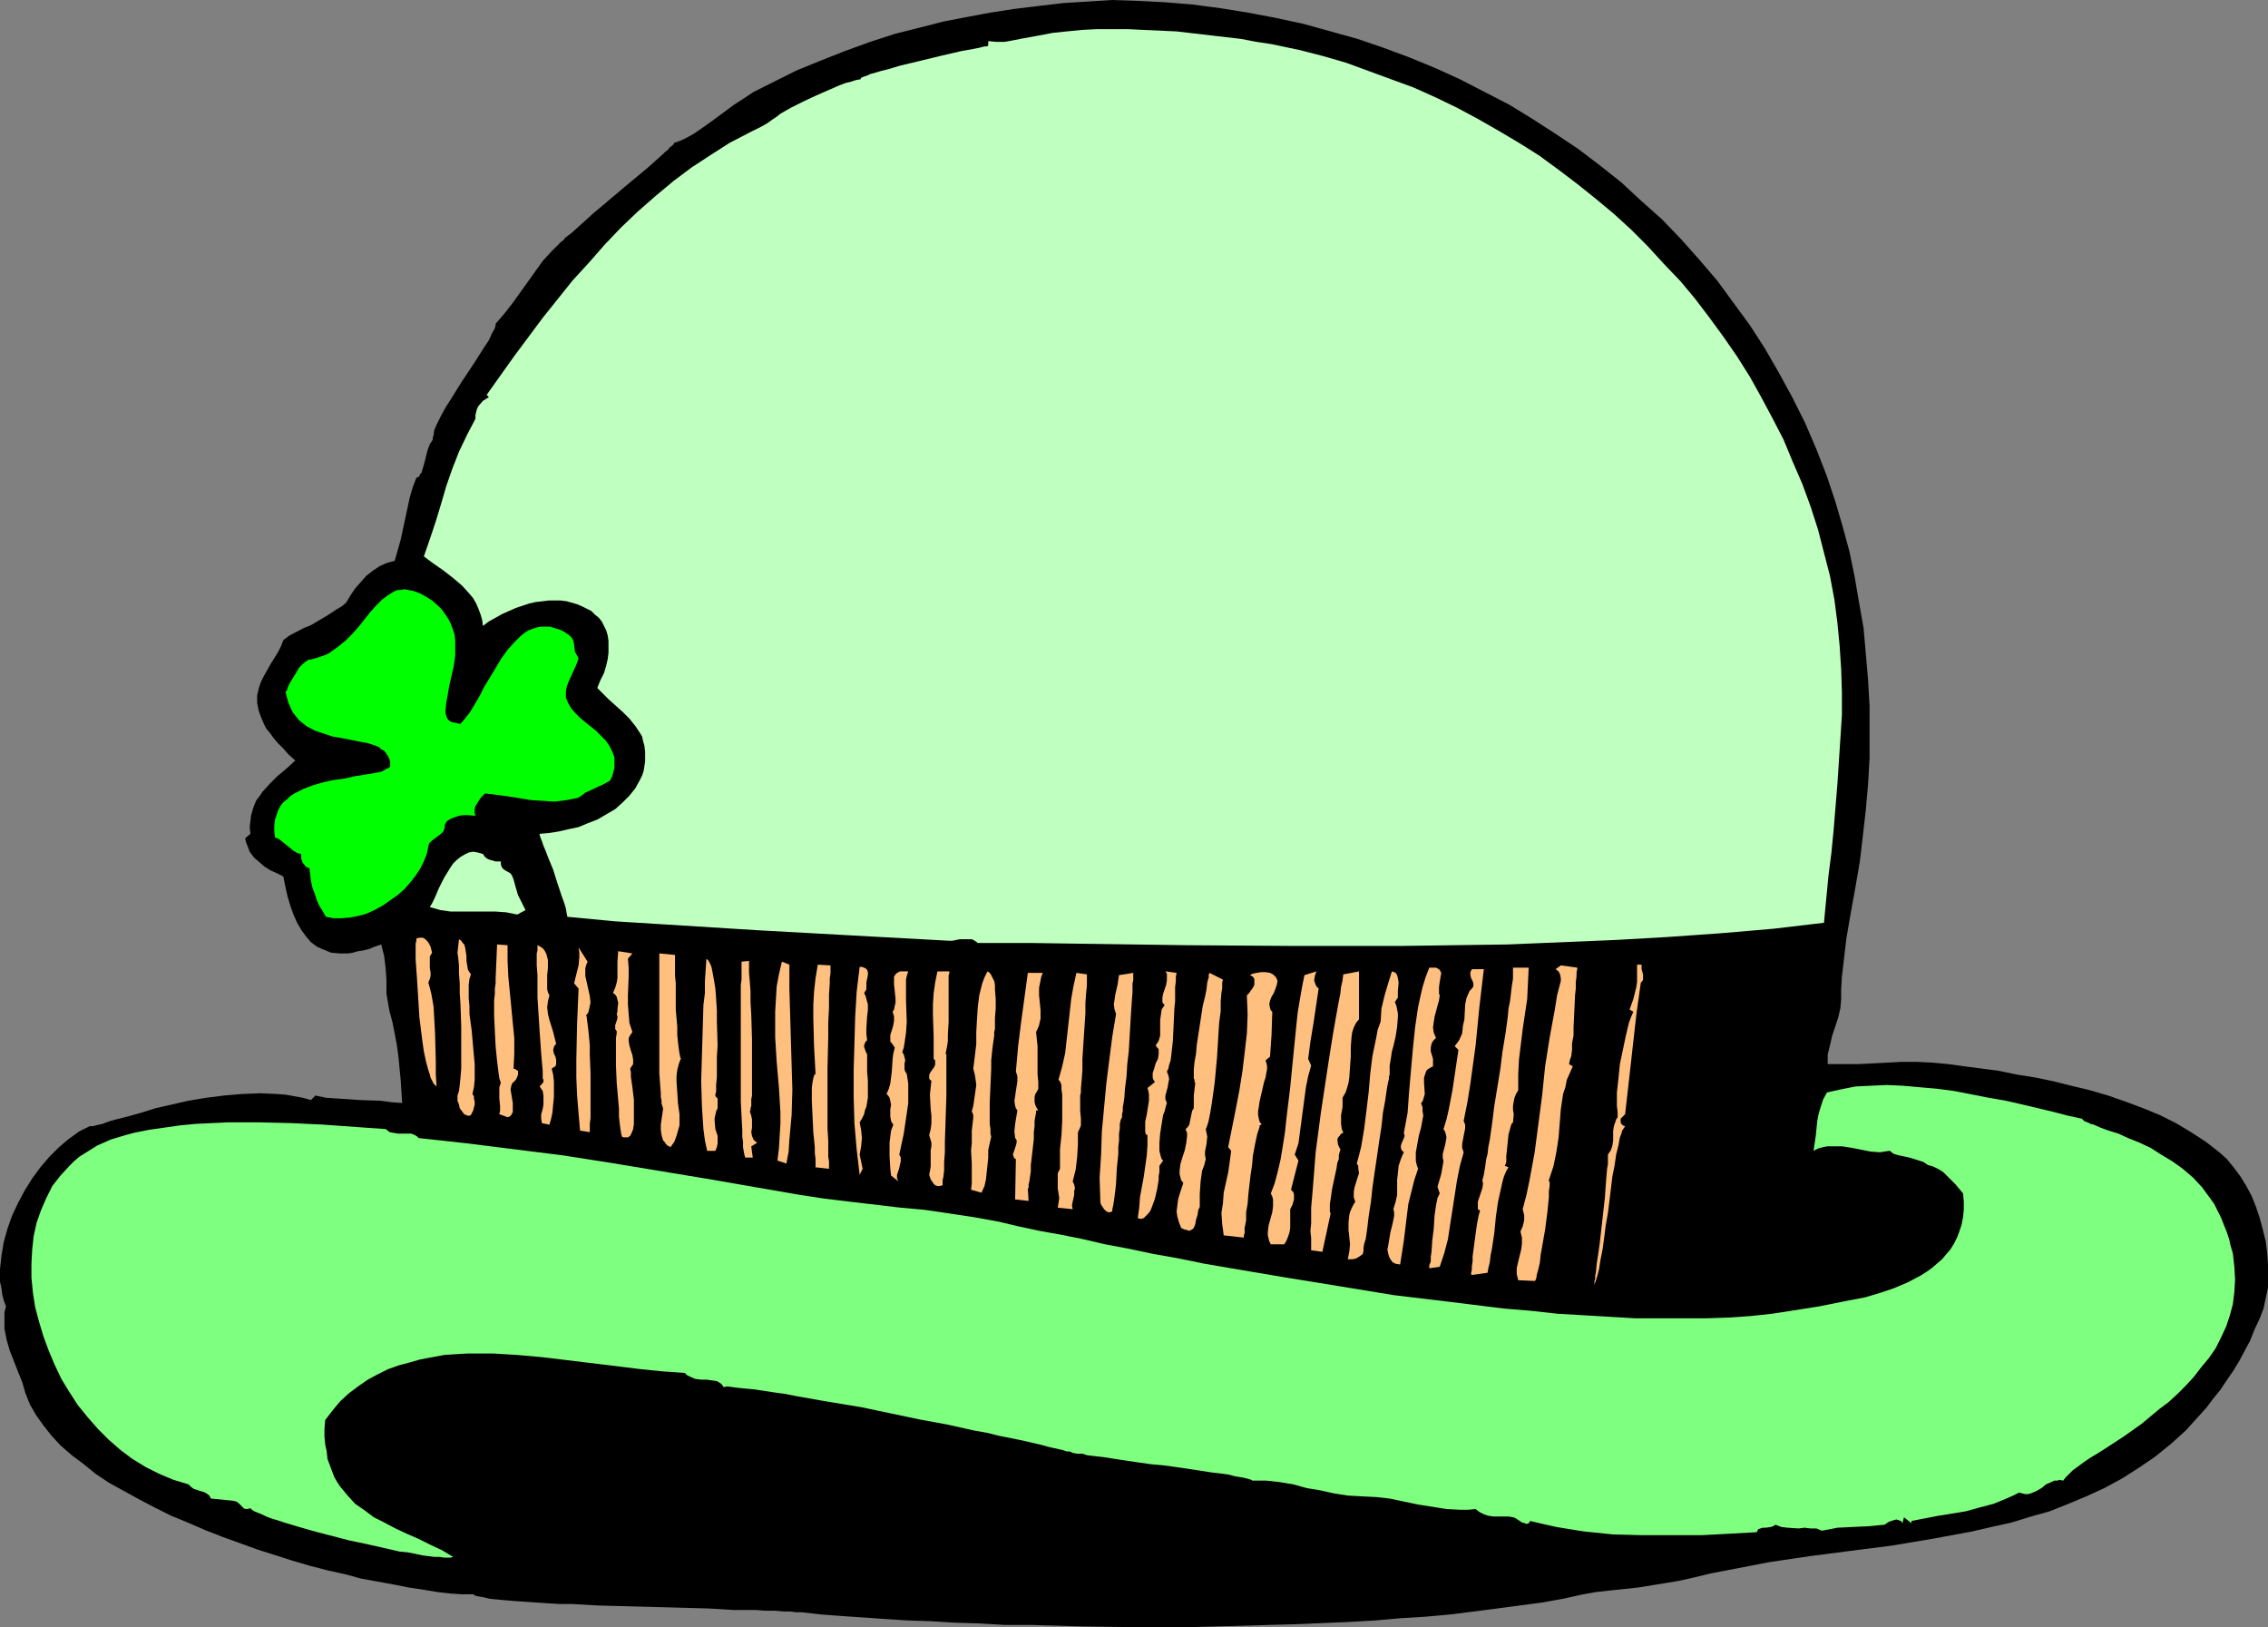 <?xml version="1.0" encoding="UTF-8" standalone="no"?>
<svg
   version="1.0"
   width="129.724mm"
   height="93.05mm"
   id="svg34"
   sodipodi:docname="Hat 4.wmf"
   xmlns:inkscape="http://www.inkscape.org/namespaces/inkscape"
   xmlns:sodipodi="http://sodipodi.sourceforge.net/DTD/sodipodi-0.dtd"
   xmlns="http://www.w3.org/2000/svg"
   xmlns:svg="http://www.w3.org/2000/svg">
  <rect width="100%" height="100%" fill="#808080" stroke="none"/>
  <sodipodi:namedview
     id="namedview34"
     pagecolor="#ffffff"
     bordercolor="#000000"
     borderopacity="0.25"
     inkscape:showpageshadow="2"
     inkscape:pageopacity="0.0"
     inkscape:pagecheckerboard="0"
     inkscape:deskcolor="#d1d1d1"
     inkscape:document-units="mm" />
  <defs
     id="defs1">
    <pattern
       id="WMFhbasepattern"
       patternUnits="userSpaceOnUse"
       width="6"
       height="6"
       x="0"
       y="0" />
  </defs>
  <path
     style="fill:#000000;fill-opacity:1;fill-rule:evenodd;stroke:none"
     d="m 398.02,213.822 v 0.97 1.131 l -0.162,1.939 -0.485,2.101 -0.646,1.939 -0.646,1.939 -0.485,2.101 -0.485,1.939 v 0.97 1.131 h 3.394 3.232 l 3.232,-0.162 6.141,-0.323 h 3.232 l 3.394,0.162 3.394,0.323 3.555,0.485 3.717,0.485 3.717,0.485 3.878,0.808 4.04,0.646 3.878,0.808 3.878,0.97 4.04,0.97 3.878,1.131 3.717,1.293 3.878,1.455 3.555,1.455 3.555,1.778 3.232,1.939 3.232,2.101 2.909,2.263 1.616,1.455 1.454,1.778 1.454,1.939 1.293,2.101 1.131,2.101 0.97,2.424 0.808,2.424 0.646,2.424 0.646,2.586 0.323,2.586 0.162,2.424 v 2.586 2.424 l -0.485,2.263 -0.485,2.263 -0.808,2.101 -1.131,2.424 -0.97,2.424 -2.424,4.525 -1.293,2.101 -1.454,2.101 -1.293,1.939 -1.454,1.778 -1.454,1.939 -1.454,1.616 -3.07,3.394 -3.232,2.909 -3.394,2.748 -3.555,2.424 -3.555,2.263 -3.878,2.101 -3.878,1.778 -3.878,1.616 -4.04,1.616 -4.04,1.131 -4.202,1.293 -4.363,0.97 -4.202,0.97 -4.363,0.808 -4.363,0.808 -8.726,1.455 -8.888,1.131 -8.726,1.131 -8.726,1.293 -4.202,0.808 -4.202,0.808 -4.202,0.808 -4.04,0.97 -2.909,0.646 -2.909,0.485 -5.979,0.97 -6.141,0.646 -2.909,0.323 -2.747,0.485 -4.363,0.97 -4.525,0.808 -4.848,0.646 -4.848,0.646 -5.01,0.646 -5.171,0.646 -5.333,0.485 -5.333,0.323 -5.494,0.485 -5.656,0.323 -11.312,0.485 -11.635,0.323 -11.635,0.323 h -11.635 l -11.474,-0.162 -11.312,-0.323 h -5.494 l -5.494,-0.323 -5.333,-0.162 -5.171,-0.323 -5.01,-0.162 -5.01,-0.323 -4.686,-0.323 -4.686,-0.323 -4.363,-0.323 -4.202,-0.485 h -1.131 l -1.293,-0.162 h -1.454 l -1.778,-0.162 h -2.101 l -2.101,-0.162 h -2.424 -2.424 l -2.586,-0.162 -2.747,-0.162 -5.818,-0.162 -12.12,-0.323 -5.979,-0.162 -5.656,-0.323 h -2.747 l -2.586,-0.162 -2.586,-0.162 -2.262,-0.162 -2.262,-0.162 -1.939,-0.162 -1.778,-0.162 -1.616,-0.162 -1.293,-0.323 -0.97,-0.162 -0.808,-0.162 -0.485,-0.323 h -2.424 l -2.586,-0.162 -2.747,-0.323 -2.909,-0.485 -3.232,-0.485 -3.232,-0.646 -3.555,-0.646 -3.555,-0.646 -3.555,-0.97 -3.717,-0.808 -3.717,-0.97 -3.878,-1.131 -7.595,-2.424 -7.595,-2.748 -3.717,-1.455 -3.717,-1.616 -3.555,-1.455 -3.555,-1.778 -3.394,-1.778 -3.232,-1.778 -3.232,-1.778 -2.909,-1.939 -2.586,-2.101 -2.586,-1.939 -2.424,-2.101 -1.939,-2.101 -1.778,-2.263 -1.616,-2.263 -1.293,-2.263 -0.97,-2.424 -0.646,-2.263 -0.97,-2.424 -1.778,-4.525 -0.646,-2.263 -0.485,-2.424 v -1.131 -1.293 -1.131 L 1.293,282.349 0.808,281.056 0.485,279.763 0.323,278.47 0,277.015 v -2.748 l 0.323,-2.909 0.485,-2.909 0.808,-2.909 0.97,-2.748 1.293,-2.748 1.454,-2.748 1.616,-2.586 1.778,-2.424 1.939,-2.263 2.101,-2.101 2.101,-1.778 2.262,-1.616 2.262,-1.131 h 0.646 l 0.646,-0.162 0.646,-0.162 0.808,-0.162 0.808,-0.323 0.97,-0.323 1.131,-0.323 1.293,-0.323 1.293,-0.323 2.909,-0.808 3.07,-0.97 3.555,-0.808 3.555,-0.808 3.878,-0.646 3.878,-0.485 3.717,-0.323 4.04,-0.162 3.717,0.162 1.939,0.162 1.778,0.323 1.778,0.323 1.778,0.485 0.97,-0.97 2.262,0.485 2.424,0.162 4.686,0.323 4.686,0.162 2.424,0.323 2.262,0.162 -0.323,-5.01 -0.485,-5.01 -0.323,-2.424 -0.485,-2.586 -0.485,-2.424 -0.646,-2.424 -0.646,-3.717 v -2.748 l -0.162,-2.586 -0.323,-2.748 -0.323,-1.293 -0.323,-1.293 -1.454,0.485 -1.131,0.485 -1.293,0.323 -1.131,0.162 -1.131,0.323 -0.97,0.162 h -1.939 l -1.778,-0.162 -1.616,-0.646 -1.454,-0.646 -1.293,-0.97 -0.97,-1.131 -0.97,-1.293 -0.97,-1.616 -0.808,-1.778 -0.646,-1.778 -0.646,-2.101 -0.485,-2.101 -0.485,-2.424 -1.293,-0.646 -1.454,-0.646 -1.293,-0.808 -1.131,-0.97 -1.131,-0.97 -0.97,-1.293 -0.485,-1.293 -0.323,-0.808 -0.162,-0.808 1.131,-0.97 -0.162,-1.455 0.162,-1.293 0.162,-1.293 0.323,-1.131 0.323,-0.97 0.485,-1.131 0.646,-0.808 0.646,-0.97 1.616,-1.778 1.616,-1.616 1.939,-1.616 1.939,-1.778 -1.454,-1.293 -1.131,-1.293 -1.131,-1.131 -0.97,-1.131 -0.808,-1.131 -0.808,-0.97 -0.485,-0.97 -0.485,-1.131 -0.323,-0.808 -0.323,-0.97 -0.162,-0.808 -0.162,-0.808 v -1.616 l 0.323,-1.455 0.485,-1.455 0.646,-1.293 1.454,-2.586 1.616,-2.586 0.646,-1.293 0.485,-1.293 1.293,-0.97 3.07,-1.616 1.616,-0.646 1.616,-0.97 1.939,-1.131 1.939,-1.293 1.131,-0.646 0.97,-0.808 0.97,-1.616 0.97,-1.455 1.293,-1.455 1.131,-1.293 1.454,-1.131 1.454,-0.97 1.454,-0.646 1.778,-0.485 1.293,-4.525 0.97,-4.525 0.97,-4.525 0.646,-2.263 0.808,-2.101 0.323,-0.162 0.323,-0.162 0.162,-0.485 0.323,-0.323 0.323,-1.131 0.323,-1.131 0.323,-1.293 0.323,-1.293 0.485,-1.293 0.646,-0.97 v -0.485 l 0.162,-0.485 0.162,-1.131 0.646,-1.455 0.808,-1.616 0.97,-1.778 1.131,-1.778 2.424,-3.879 2.586,-3.879 1.131,-1.778 1.131,-1.778 0.97,-1.455 0.646,-1.455 0.646,-1.131 0.162,-0.646 v -0.323 l 1.939,-2.263 1.778,-2.263 3.232,-4.525 1.616,-2.263 1.616,-2.263 1.939,-2.101 2.101,-2.101 0.485,-0.323 0.323,-0.485 0.646,-0.485 0.646,-0.485 1.454,-1.293 1.616,-1.455 1.778,-1.616 1.939,-1.616 2.101,-1.778 0.97,-0.808 1.131,-0.97 1.939,-1.616 1.939,-1.616 1.939,-1.616 1.616,-1.455 1.454,-1.293 0.485,-0.485 0.646,-0.485 0.323,-0.485 0.485,-0.323 0.323,-0.323 0.162,-0.323 0.97,-0.323 1.131,-0.485 2.101,-1.131 2.101,-1.455 2.262,-1.616 4.363,-3.232 2.262,-1.455 1.939,-1.293 2.262,-1.131 2.262,-1.131 4.848,-2.424 5.171,-2.101 5.333,-2.101 5.333,-1.939 5.494,-1.778 5.171,-1.293 2.586,-0.646 2.424,-0.646 5.01,-0.97 5.171,-0.97 5.171,-0.808 5.333,-0.646 5.494,-0.646 5.333,-0.323 L 240.461,0 l 5.01,0.162 6.302,0.323 5.979,0.485 6.141,0.808 5.979,0.97 5.979,1.131 5.979,1.293 5.818,1.616 5.818,1.616 5.656,1.939 5.656,2.101 5.494,2.263 5.333,2.424 5.333,2.748 5.333,2.748 5.01,3.071 5.01,3.232 4.848,3.232 4.686,3.556 4.686,3.717 4.363,4.04 4.363,3.879 4.202,4.364 3.878,4.364 3.878,4.525 3.555,4.849 3.555,4.849 3.232,5.01 3.07,5.333 2.909,5.333 2.747,5.495 2.424,5.657 2.262,5.818 1.778,5.333 1.616,5.495 1.454,5.333 1.131,5.495 0.97,5.657 0.97,5.495 0.485,5.495 0.485,5.657 0.323,5.657 v 5.657 5.657 l -0.323,5.657 -0.485,5.495 -0.646,5.657 -0.646,5.495 -0.97,5.657 -0.97,5.333 -0.97,5.657 -0.646,5.495 -0.323,2.748 z"
     id="path1" />
  <path
     style="fill:#bfffbf;fill-opacity:1;fill-rule:evenodd;stroke:none"
     d="m 394.304,199.438 -10.989,1.293 -11.312,0.97 -11.474,0.808 -11.312,0.646 -11.635,0.485 -11.635,0.485 -11.635,0.162 -11.635,0.162 h -23.109 l -23.109,-0.162 -22.786,-0.323 -11.15,-0.162 h -11.15 l -0.646,-0.485 -0.646,-0.323 h -0.808 -1.778 l -1.616,0.323 h -0.808 l -20.685,-1.131 -20.523,-1.131 -20.685,-1.293 -10.342,-0.646 -10.181,-0.97 -0.162,-0.808 -0.162,-0.97 -0.323,-1.131 -0.485,-1.293 -0.97,-2.909 -0.97,-3.071 -1.131,-2.748 -0.485,-1.293 -0.485,-1.131 -0.323,-0.97 -0.323,-0.808 -0.162,-0.485 v -0.323 l 1.939,-0.162 2.101,-0.323 2.101,-0.485 2.262,-0.485 1.939,-0.808 2.101,-0.808 1.939,-1.131 1.939,-1.131 1.616,-1.455 1.454,-1.455 1.293,-1.616 0.97,-1.778 0.485,-0.97 0.323,-0.97 0.162,-0.97 0.162,-1.131 v -1.131 -0.97 l -0.162,-1.293 -0.323,-1.131 -0.162,-0.808 -0.485,-0.808 -0.97,-1.455 -1.293,-1.616 -1.454,-1.455 -3.07,-2.748 -1.293,-1.293 -1.131,-1.131 0.646,-1.616 0.808,-1.616 0.485,-1.616 0.323,-1.455 0.162,-1.293 v -1.293 -1.293 l -0.162,-1.131 -0.323,-1.131 -0.485,-0.97 -0.485,-0.97 -0.646,-0.808 -0.808,-0.646 -0.808,-0.808 -0.97,-0.485 -0.97,-0.485 -1.131,-0.485 -1.131,-0.323 -1.131,-0.323 -1.293,-0.162 h -1.293 -1.293 l -1.293,0.162 -1.454,0.162 -1.454,0.323 -1.454,0.485 -1.454,0.485 -1.454,0.646 -1.454,0.646 -1.454,0.808 -1.454,0.808 -1.293,0.97 -0.162,-1.293 -0.323,-1.131 -0.485,-1.293 -0.485,-1.131 -0.646,-1.131 -0.808,-0.97 -1.616,-1.778 -2.101,-1.778 -2.101,-1.616 -2.101,-1.455 -1.939,-1.455 1.293,-3.717 1.293,-3.879 1.131,-3.717 1.131,-3.879 1.293,-3.717 1.454,-3.717 1.778,-3.717 1.778,-3.394 v -0.808 l 0.162,-0.646 0.162,-0.646 0.323,-0.646 0.97,-1.131 1.293,-0.808 -0.485,-0.485 5.979,-8.404 6.141,-8.243 3.232,-4.04 3.232,-4.04 3.555,-3.879 3.394,-3.879 3.555,-3.717 3.555,-3.394 3.878,-3.394 3.878,-3.232 3.878,-2.909 4.202,-2.748 4.04,-2.586 4.363,-2.263 2.586,-1.293 1.131,-0.646 1.131,-0.808 0.97,-0.646 0.808,-0.646 1.131,-0.646 1.131,-0.646 2.586,-1.293 2.747,-1.293 2.586,-1.131 2.586,-1.131 1.293,-0.485 1.293,-0.323 0.97,-0.323 0.97,-0.162 0.162,-0.323 0.323,-0.162 0.485,-0.162 0.485,-0.162 0.646,-0.323 0.646,-0.162 1.616,-0.485 1.939,-0.485 2.101,-0.646 4.686,-1.131 4.686,-1.131 2.101,-0.485 2.101,-0.485 1.939,-0.323 1.616,-0.323 0.646,-0.162 0.646,-0.162 h 0.485 l 0.323,-0.162 V 8.889 l 1.778,0.162 h 1.778 l 1.778,-0.323 1.616,-0.323 3.555,-0.646 3.394,-0.646 3.07,-0.323 3.232,-0.323 3.232,-0.162 h 3.394 3.394 l 3.394,0.162 7.11,0.323 6.949,0.808 6.949,0.808 3.394,0.646 3.232,0.485 3.07,0.646 3.07,0.646 5.01,1.293 5.01,1.455 4.848,1.778 4.848,1.778 4.848,1.778 4.686,2.101 4.686,2.263 4.525,2.424 4.525,2.586 4.363,2.586 4.363,2.748 4.202,3.071 4.04,3.071 4.04,3.232 3.878,3.232 3.717,3.394 3.555,3.556 3.555,3.879 3.555,3.717 3.232,3.879 3.07,4.04 3.07,4.202 2.909,4.202 2.747,4.364 2.424,4.364 2.424,4.525 2.424,4.687 1.939,4.687 2.101,4.849 1.778,4.849 1.616,5.01 1.293,5.01 1.293,5.01 0.97,5.172 0.646,5.01 0.485,5.01 0.323,5.01 0.162,5.01 v 4.849 l -0.323,5.01 -0.646,9.859 -0.808,9.859 -0.485,5.01 -0.646,5.01 z"
     id="path2" />
  <path
     style="fill:#00ff00;fill-opacity:1;fill-rule:evenodd;stroke:none"
     d="m 99.545,156.447 0.97,-1.131 1.131,-1.455 0.97,-1.616 1.131,-1.939 0.97,-1.939 1.293,-2.101 2.424,-4.04 1.293,-1.778 1.454,-1.616 1.454,-1.455 0.808,-0.646 0.808,-0.485 0.808,-0.323 0.97,-0.323 0.97,-0.162 h 0.97 0.97 l 0.97,0.323 1.131,0.323 0.97,0.485 0.485,0.323 0.485,0.323 0.646,0.646 0.323,0.646 0.162,0.808 0.162,1.455 0.323,0.646 0.485,0.808 -0.323,0.97 -0.323,0.808 -1.616,3.556 -0.323,0.97 -0.162,0.97 v 0.646 0.646 l 0.485,1.131 0.646,1.131 0.808,0.97 0.97,0.97 1.131,0.97 2.424,1.939 0.97,0.97 1.131,1.131 0.808,1.131 0.646,1.293 0.485,1.293 v 0.646 0.808 0.808 l -0.485,1.778 -0.485,0.97 -1.778,0.97 -0.808,0.323 -0.97,0.485 -1.778,0.808 -0.808,0.646 -0.808,0.485 -2.424,0.485 -2.586,0.323 -2.424,-0.162 -2.586,-0.162 -5.01,-0.808 -2.424,-0.323 -2.586,-0.323 -0.97,0.97 -0.808,1.293 -0.323,0.485 -0.162,0.646 v 0.808 l 0.162,0.646 -1.778,-0.162 h -0.808 l -0.97,0.162 -0.97,0.323 -0.808,0.323 -0.808,0.485 -0.485,0.808 v 0.323 0.323 l -0.323,0.808 -0.485,0.485 -0.646,0.485 -1.293,0.97 -0.646,0.646 -0.162,0.646 -0.323,1.616 -0.646,1.616 -0.808,1.616 -0.97,1.455 -1.131,1.455 -1.293,1.455 -1.454,1.293 -1.616,1.131 -1.616,1.131 -1.778,0.97 -1.778,0.808 -1.778,0.485 -1.778,0.323 -1.778,0.162 h -1.778 l -1.616,-0.323 -0.646,-1.131 -0.808,-1.293 -0.485,-1.131 -0.485,-1.455 -0.485,-1.293 -0.323,-1.455 -0.323,-2.748 -0.485,-0.162 -0.323,-0.162 -0.323,-0.485 -0.323,-0.323 -0.323,-0.97 v -0.97 l -0.808,-0.162 -0.808,-0.485 -2.586,-2.101 -0.646,-0.485 -0.808,-0.323 -0.162,-1.293 v -1.293 l 0.162,-1.293 0.323,-0.97 0.323,-0.97 0.485,-0.97 0.646,-0.808 0.808,-0.646 0.646,-0.646 0.97,-0.646 1.939,-0.97 2.101,-0.808 2.262,-0.646 2.262,-0.485 2.424,-0.323 2.101,-0.485 2.101,-0.323 1.939,-0.323 1.616,-0.323 0.646,-0.323 0.485,-0.323 0.485,-0.162 0.323,-0.323 v -0.97 l -0.162,-0.646 -0.323,-0.646 -0.323,-0.485 -0.485,-0.646 -0.646,-0.323 -0.485,-0.485 -0.808,-0.323 -1.454,-0.485 -1.778,-0.323 -4.04,-0.808 -1.939,-0.323 -1.939,-0.646 -1.939,-0.646 -1.778,-0.97 -0.808,-0.646 -0.808,-0.646 -0.646,-0.808 -0.646,-0.808 -0.485,-0.97 -0.485,-1.131 -0.323,-1.131 -0.323,-1.293 0.323,-0.323 0.162,-0.646 0.485,-0.97 1.293,-2.101 0.646,-1.131 0.808,-0.808 0.808,-0.646 0.485,-0.323 h 0.485 l 1.131,-0.323 0.97,-0.323 0.97,-0.323 0.97,-0.485 1.778,-1.293 1.616,-1.293 1.454,-1.455 1.454,-1.616 2.424,-3.071 1.293,-1.455 1.293,-1.293 1.293,-0.97 1.293,-0.808 0.808,-0.323 h 0.646 l 0.808,-0.162 0.808,0.162 0.97,0.162 0.97,0.323 0.808,0.323 1.131,0.646 1.293,0.808 1.131,0.97 0.97,0.97 0.808,1.131 0.646,0.97 0.485,0.97 0.485,1.293 0.323,0.97 0.162,1.293 v 0.97 2.424 l -0.323,2.263 -0.485,2.101 -0.485,2.101 -0.323,1.939 -0.323,1.778 -0.162,1.616 v 0.646 l 0.162,0.485 0.162,0.485 0.323,0.485 0.485,0.323 0.485,0.162 0.808,0.162 z"
     id="path3" />
  <path
     style="fill:#bfffbf;fill-opacity:1;fill-rule:evenodd;stroke:none"
     d="m 108.272,186.185 v 0.323 0.323 l 0.162,0.485 0.323,0.485 0.485,0.323 1.131,0.646 0.323,0.485 0.323,0.808 0.485,1.778 0.485,1.616 0.808,1.616 0.808,1.616 -1.778,0.97 -2.424,-0.485 -2.262,-0.162 H 99.869 97.445 l -2.262,-0.323 -2.262,-0.646 0.485,-0.808 0.485,-0.97 0.97,-2.263 1.131,-2.263 1.293,-2.101 0.646,-0.97 0.808,-0.808 0.808,-0.646 0.808,-0.485 0.97,-0.485 0.97,-0.162 0.97,0.162 1.131,0.323 0.323,0.485 0.323,0.323 0.485,0.323 0.485,0.162 1.131,0.323 z"
     id="path4" />
  <path
     style="fill:#ffbf7f;fill-opacity:1;fill-rule:evenodd;stroke:none"
     d="m 93.405,205.903 -0.485,0.808 v 0.808 1.778 l 0.162,0.808 v 0.808 l -0.162,0.646 -0.323,0.808 0.323,1.131 0.323,1.293 0.485,2.748 0.162,2.909 0.162,2.909 0.162,6.142 v 2.748 l 0.162,2.586 -0.323,-0.323 -0.323,-0.323 -0.323,-0.646 -0.323,-0.646 -0.162,-0.646 -0.323,-0.97 -0.485,-1.778 -0.485,-2.263 -0.323,-2.263 -0.323,-2.586 -0.323,-2.586 -0.323,-5.333 -0.162,-2.586 -0.162,-2.263 -0.162,-2.263 v -3.394 l 0.162,-0.646 v -0.485 l 0.646,-0.162 h 0.808 l 0.485,0.323 0.485,0.485 0.323,0.485 0.323,0.646 z"
     id="path5" />
  <path
     style="fill:#ffbf7f;fill-opacity:1;fill-rule:evenodd;stroke:none"
     d="m 101.808,210.59 -0.323,0.97 -0.162,1.293 v 1.455 1.455 l 0.162,1.616 v 1.778 l 0.485,3.556 0.323,3.717 0.323,3.556 v 1.616 1.778 l -0.162,1.616 -0.323,1.455 0.323,0.485 v 0.485 l 0.162,0.646 v 0.646 l -0.323,1.293 -0.485,0.97 -0.323,0.162 h -0.323 l -0.808,-0.323 -0.485,-0.646 -0.485,-0.646 -0.162,-0.808 -0.323,-0.808 v -0.646 -0.485 l 0.162,-0.485 0.162,-0.485 0.162,-1.293 0.162,-1.616 0.162,-1.939 v -2.101 -2.101 -4.849 l -0.162,-4.849 -0.162,-2.424 v -2.101 l -0.162,-2.101 v -1.778 l -0.162,-1.616 -0.162,-1.131 0.323,-2.909 0.485,0.323 0.323,0.485 0.323,0.323 0.162,0.485 0.162,0.97 0.162,0.97 v 1.131 l 0.162,0.97 0.162,0.97 0.323,0.485 z"
     id="path6" />
  <path
     style="fill:#ffbf7f;fill-opacity:1;fill-rule:evenodd;stroke:none"
     d="m 109.726,204.287 v 3.394 l 0.162,3.394 0.646,6.626 0.323,3.394 0.323,3.232 v 3.394 l -0.162,3.232 0.485,0.162 0.162,0.162 0.323,0.162 v 0.323 0.485 l -0.162,0.485 -0.323,0.646 -0.485,0.485 -0.323,0.323 -0.162,0.485 -0.162,0.808 0.162,0.97 0.323,1.939 v 1.131 0.808 l -0.162,0.323 -0.162,0.323 -0.323,0.323 -0.485,0.162 -1.778,-0.646 0.162,-0.808 v -0.97 l -0.162,-1.616 v -1.778 -0.646 l 0.323,-0.97 -0.323,-0.97 -0.162,-1.131 -0.162,-1.293 -0.162,-1.293 -0.323,-3.232 -0.162,-3.232 -0.162,-3.394 v -3.232 l 0.162,-1.455 v -1.131 l 0.162,-1.131 v -0.97 l 0.323,-7.434 z"
     id="path7" />
  <path
     style="fill:#ffbf7f;fill-opacity:1;fill-rule:evenodd;stroke:none"
     d="m 118.776,215.115 -0.323,1.293 -0.162,1.293 0.162,1.455 0.323,1.293 0.808,2.586 0.646,2.586 -0.323,0.323 -0.162,0.323 -0.162,0.646 0.162,0.808 0.323,0.646 0.162,0.646 v 0.646 0.323 l -0.162,0.485 -0.323,0.162 -0.485,0.323 0.162,0.646 0.162,0.646 0.162,1.455 v 1.616 1.778 l -0.162,1.616 -0.162,1.778 -0.323,1.455 -0.323,1.131 -1.616,-0.323 -0.162,-0.97 v -0.97 l 0.323,-1.131 0.162,-0.97 v -0.97 -0.97 l -0.162,-0.97 -0.323,-0.485 -0.323,-0.485 0.808,-0.97 v -0.162 -0.323 l -0.162,-0.323 v -0.323 -0.646 -0.646 l -0.162,-1.778 -0.162,-1.939 -0.162,-2.263 -0.162,-2.263 -0.162,-2.586 -0.323,-5.01 v -2.424 -2.424 l -0.162,-2.101 v -2.586 l 0.162,-0.646 v -0.646 -0.485 l 0.646,0.323 0.646,0.485 0.323,0.485 0.323,0.646 0.162,0.646 0.162,0.646 v 1.616 l -0.162,1.616 v 1.616 1.455 l 0.162,0.646 z"
     id="path8" />
  <path
     style="fill:#ffbf7f;fill-opacity:1;fill-rule:evenodd;stroke:none"
     d="m 127.017,207.842 -0.323,0.808 -0.162,0.646 v 1.616 l 0.646,2.909 0.323,1.455 0.162,1.455 -0.162,0.646 -0.162,0.808 -0.162,0.646 -0.485,0.646 0.162,0.323 v 0.323 l 0.162,1.131 0.162,1.293 0.162,1.616 0.162,1.778 v 1.939 l 0.162,4.202 v 4.202 3.717 1.616 l -0.162,1.293 v 1.131 0.323 0.323 l -2.101,-0.323 -0.323,-3.717 -0.323,-3.879 -0.162,-3.879 v -3.879 l 0.162,-7.758 0.323,-7.596 -0.97,-1.131 0.485,-1.939 0.485,-1.939 0.162,-1.778 v -0.97 l -0.162,-1.131 z"
     id="path9" />
  <path
     style="fill:#ffbf7f;fill-opacity:1;fill-rule:evenodd;stroke:none"
     d="m 136.713,206.064 -0.97,1.131 0.162,1.939 v 1.939 l -0.162,4.04 v 1.939 l 0.162,2.101 0.162,1.939 0.646,1.939 -0.323,0.485 -0.323,0.485 -0.162,0.485 v 0.485 l 0.162,0.97 0.323,1.131 0.323,0.97 0.162,0.97 v 0.97 l -0.323,0.485 -0.323,0.485 0.162,0.808 v 0.97 l 0.162,1.131 0.162,1.131 0.323,2.748 v 2.748 1.293 1.131 l -0.162,1.131 -0.323,0.808 -0.323,0.646 -0.485,0.323 h -0.323 -0.323 -0.323 l -0.323,-0.162 -0.162,-0.646 -0.162,-0.97 -0.162,-1.293 -0.162,-1.455 v -1.778 l -0.162,-1.778 -0.323,-3.717 -0.162,-3.717 v -1.778 -1.616 -1.455 -1.131 l 0.162,-0.97 v -0.485 l -0.323,-0.485 v -0.323 -0.485 l 0.162,-0.485 0.323,-0.97 v -0.485 l -0.162,-0.485 0.162,-0.485 v -0.485 l 0.162,-1.455 -0.162,-0.646 -0.162,-0.646 -0.323,-0.485 -0.485,-0.323 0.485,-1.131 0.323,-1.131 0.162,-0.97 v -1.293 -2.263 l 0.162,-2.263 z"
     id="path10" />
  <path
     style="fill:#ffbf7f;fill-opacity:1;fill-rule:evenodd;stroke:none"
     d="m 145.925,206.388 v 4.525 l 0.162,1.616 v 1.778 3.879 l 0.323,3.717 v 1.778 l 0.162,1.616 0.162,1.293 0.162,1.131 0.162,0.646 v 0.323 h 0.162 l -0.485,1.293 -0.323,1.293 -0.162,1.293 v 1.131 l 0.162,2.424 0.162,2.424 0.323,2.263 v 1.131 1.293 l -0.323,1.131 -0.323,1.131 -0.485,1.293 -0.808,1.131 -0.646,-0.323 -0.323,-0.323 -0.323,-0.485 -0.323,-0.323 -0.323,-1.131 -0.162,-1.131 v -1.131 l 0.162,-1.131 0.323,-2.263 v -0.162 l -0.162,-0.485 -0.162,-0.485 v -0.646 l -0.162,-0.808 v -0.808 l -0.162,-2.101 -0.162,-2.263 v -2.424 -2.909 -10.99 -2.586 -2.263 -1.939 -2.748 z"
     id="path11" />
  <path
     style="fill:#ffbf7f;fill-opacity:1;fill-rule:evenodd;stroke:none"
     d="m 154.651,236.934 0.485,0.485 v 0.646 0.646 0.808 l -0.323,0.646 -0.162,0.808 -0.162,0.646 v 0.646 l 0.162,1.778 0.485,1.455 v 0.808 0.808 l -0.162,0.808 -0.323,0.808 h -1.778 l -0.485,-2.263 -0.323,-2.424 -0.162,-2.424 -0.162,-2.586 -0.162,-5.333 0.162,-5.495 0.162,-5.495 0.162,-5.495 0.323,-2.586 v -2.586 l 0.162,-2.424 0.162,-2.424 0.162,0.162 0.323,0.323 0.162,0.323 0.323,0.646 0.162,0.485 0.162,0.808 0.323,1.778 0.323,1.939 0.162,2.263 0.162,2.424 v 2.586 l 0.162,5.01 -0.162,2.424 v 2.263 2.101 l -0.162,1.778 v 0.646 0.808 l -0.162,0.485 z"
     id="path12" />
  <path
     style="fill:#ffbf7f;fill-opacity:1;fill-rule:evenodd;stroke:none"
     d="m 161.923,207.681 v 0.485 0.485 0.646 0.97 l 0.162,1.778 0.162,2.263 v 2.263 l 0.162,2.748 0.162,5.333 v 2.748 2.748 4.687 1.939 l -0.162,0.808 v 0.808 0.646 l -0.162,0.485 v 0.485 l -0.162,0.162 0.323,0.97 0.162,0.808 v 1.778 l -0.162,0.97 0.162,0.808 0.323,0.808 0.323,0.323 0.485,0.323 -1.293,0.808 0.323,2.424 h -1.616 l -0.162,-0.485 -0.162,-0.808 -0.162,-0.97 v -1.131 l -0.162,-1.131 v -1.455 l -0.162,-2.909 -0.162,-3.232 v -3.556 -14.384 -3.071 -1.455 -2.748 l 0.162,-1.131 v -1.939 -0.646 -1.293 z"
     id="path13" />
  <path
     style="fill:#ffbf7f;fill-opacity:1;fill-rule:evenodd;stroke:none"
     d="m 170.649,208.489 v 5.333 l 0.162,5.333 0.323,10.99 0.162,5.333 -0.162,5.495 -0.485,5.333 -0.162,2.586 -0.485,2.586 -1.939,-0.646 0.323,-2.586 0.162,-2.748 0.162,-2.586 v -2.586 l -0.323,-5.333 -0.485,-5.495 -0.323,-5.333 v -2.748 -2.748 l 0.162,-2.748 0.162,-2.748 0.485,-2.586 0.646,-2.748 z"
     id="path14" />
  <path
     style="fill:#ffbf7f;fill-opacity:1;fill-rule:evenodd;stroke:none"
     d="m 179.537,208.65 v 0.808 0.97 l -0.162,0.97 v 1.131 l -0.162,2.424 v 2.909 l -0.162,3.071 v 3.232 l -0.162,6.788 v 6.626 3.232 3.071 l 0.162,2.586 v 1.293 1.293 0.97 l 0.162,0.97 v 0.808 0.808 l -2.909,-0.323 v -1.778 l -0.162,-1.293 v -1.293 l -0.162,-1.616 -0.162,-1.616 -0.162,-3.394 -0.162,-3.394 v -2.748 l 0.162,-1.293 0.162,-0.808 0.162,-0.646 0.162,-0.162 0.162,-0.162 -0.323,-5.98 -0.162,-5.98 v -2.909 l 0.162,-2.909 0.323,-2.909 0.485,-2.909 z"
     id="path15" />
  <path
     style="fill:#ffbf7f;fill-opacity:1;fill-rule:evenodd;stroke:none"
     d="m 354.873,208.489 v 0.323 0.646 l 0.323,1.131 v 0.646 0.485 l -0.162,0.323 -0.323,0.323 -0.97,6.95 -1.616,14.384 -0.808,7.111 -0.646,0.646 -0.323,0.323 v 0.485 0.323 l 0.162,0.323 0.323,0.323 0.485,0.162 -0.323,0.485 -0.323,0.485 -0.162,0.646 -0.323,0.808 -0.323,1.778 -0.485,1.939 -0.323,2.263 -0.485,2.424 -0.646,5.333 -0.323,2.586 -0.485,2.748 -0.323,2.586 -0.323,2.424 -0.485,2.424 -0.323,2.101 -0.485,1.778 -0.485,1.455 v 0 -0.323 -0.485 l 0.162,-0.485 v -0.646 l 0.162,-0.808 0.162,-1.778 0.323,-2.101 0.323,-2.263 1.131,-10.02 0.162,-2.424 0.162,-2.101 0.162,-1.778 0.162,-0.808 v -0.646 -0.485 -0.97 l 0.323,-0.485 0.323,-0.485 0.323,-0.97 0.162,-1.131 v -0.97 -1.131 l 0.162,-0.97 0.323,-0.97 0.162,-0.485 0.323,-0.485 v -1.131 l -0.162,-1.293 v -1.293 -1.616 l 0.323,-2.909 0.323,-3.232 0.646,-3.071 0.646,-3.071 0.646,-2.748 0.485,-1.293 0.485,-1.131 -0.808,-0.485 0.808,-2.263 0.646,-2.586 0.162,-1.131 v -1.293 -1.293 -1.131 z"
     id="path16" />
  <path
     style="fill:#ffbf7f;fill-opacity:1;fill-rule:evenodd;stroke:none"
     d="m 340.976,209.135 v 0.162 0.162 l -0.162,0.646 v 0.97 l -0.162,1.131 v 1.455 l -0.162,1.455 -0.162,3.556 -0.162,3.394 v 1.778 l -0.323,1.616 v 1.455 l -0.162,1.293 -0.323,0.97 -0.162,0.808 0.808,0.485 -0.646,1.455 -0.646,1.455 -0.323,1.616 -0.485,1.455 -0.485,3.232 -0.485,6.142 -0.485,3.232 -0.646,3.071 -0.485,1.455 -0.485,1.455 v 0.162 l 0.162,0.323 v 0.808 l -0.162,1.131 v 1.293 l -0.162,1.616 -0.162,1.616 -0.485,3.717 -0.646,3.717 -0.323,1.778 -0.162,1.616 -0.323,1.455 -0.323,1.131 -0.162,0.97 -0.162,0.323 -0.162,0.162 -3.555,-0.162 -0.162,-0.646 -0.162,-0.646 V 274.106 l 0.323,-1.455 0.323,-1.293 0.323,-1.293 0.162,-1.293 v -1.293 l -0.162,-0.646 -0.162,-0.646 0.485,-1.131 0.323,-1.293 v -1.131 l -0.162,-0.646 -0.162,-0.646 0.808,-3.071 0.646,-3.071 1.131,-6.142 0.808,-6.142 0.808,-6.142 0.646,-6.303 0.97,-6.142 1.131,-6.142 0.485,-3.071 0.808,-3.071 v -0.646 l -0.162,-0.808 -0.323,-0.646 -0.646,-0.485 1.131,-0.808 z"
     id="path17" />
  <path
     style="fill:#ffbf7f;fill-opacity:1;fill-rule:evenodd;stroke:none"
     d="m 187.294,213.822 -0.485,0.808 0.323,0.646 0.162,0.646 0.323,1.131 v 1.293 l -0.162,1.293 -0.162,2.586 v 1.293 l 0.162,1.293 -0.323,0.323 -0.162,0.323 -0.162,0.485 v 0.323 l 0.323,0.97 0.323,0.646 v 1.939 1.778 l 0.162,1.939 v 1.939 1.778 l -0.323,1.939 -0.323,0.808 -0.162,0.808 -0.485,0.97 -0.485,0.808 0.323,1.616 0.162,1.778 -0.162,1.778 -0.323,1.778 0.646,3.071 -0.646,1.293 -0.646,-5.495 -0.485,-5.657 -0.162,-5.657 v -5.818 l 0.162,-5.657 0.162,-5.818 0.323,-5.495 0.646,-5.333 h 0.485 l 0.485,0.162 0.323,0.162 0.323,0.323 0.162,0.485 v 0.646 l -0.323,1.616 v 0.808 z"
     id="path18" />
  <path
     style="fill:#ffbf7f;fill-opacity:1;fill-rule:evenodd;stroke:none"
     d="m 311.241,215.115 -0.162,1.131 -0.323,1.131 -0.646,2.424 -0.162,1.131 -0.162,1.131 0.162,1.131 0.485,1.131 -0.323,0.323 -0.323,0.323 -0.323,0.646 -0.162,0.808 v 0.808 l 0.485,1.616 v 0.808 0.808 l -0.646,0.323 -0.485,0.323 -0.323,0.323 -0.162,0.485 -0.323,0.97 v 1.131 l 0.162,2.424 -0.323,1.131 -0.162,0.485 -0.323,0.323 0.323,0.97 v 0.808 l 0.162,0.97 -0.162,0.808 -0.323,1.778 -0.485,1.778 -0.323,1.778 -0.323,1.778 v 0.808 0.97 l 0.162,0.808 0.323,0.97 -0.808,2.424 -0.646,2.586 -0.646,2.586 -0.323,2.586 -0.646,5.333 -0.808,5.172 -0.97,-0.162 -0.646,-0.323 -0.485,-0.646 -0.323,-0.646 -0.162,-0.646 -0.162,-0.808 0.162,-0.808 0.162,-0.97 0.162,-0.97 0.162,-0.97 0.485,-1.939 0.162,-0.808 0.162,-0.808 v -0.808 l -0.162,-0.646 0.485,-1.616 0.323,-1.455 v -3.232 l 0.162,-1.455 0.162,-1.616 0.485,-1.455 0.323,-0.808 0.323,-0.646 -0.323,-0.323 -0.162,-0.162 -0.162,-0.485 v -0.485 l 0.162,-0.485 0.485,-1.131 0.162,-0.485 -0.162,-0.646 0.808,-4.364 0.323,-4.525 0.808,-9.212 0.485,-4.687 0.646,-4.364 0.485,-2.263 0.485,-2.101 0.646,-2.101 0.808,-2.101 h 0.808 0.646 l 0.323,0.162 0.485,0.323 0.162,0.323 0.162,0.323 -0.162,0.97 -0.162,0.97 -0.162,1.131 v 0.97 0.485 z"
     id="path19" />
  <path
     style="fill:#ffbf7f;fill-opacity:1;fill-rule:evenodd;stroke:none"
     d="m 330.472,209.135 -0.162,3.394 -0.162,3.394 -0.97,6.465 -0.808,6.626 -0.162,3.232 v 3.394 l -0.485,0.808 -0.323,0.808 -0.162,0.808 -0.162,0.97 v 0.808 l 0.162,0.97 -0.162,1.778 -0.162,0.162 -0.162,0.162 -0.162,0.485 -0.162,0.646 -0.323,1.131 -0.162,1.616 -0.162,1.616 -0.162,1.455 v 1.293 l -0.162,0.485 -0.162,0.323 0.808,0.323 -0.485,0.808 -0.485,1.131 -0.323,1.131 -0.323,1.455 -0.323,1.455 -0.323,1.455 -0.485,3.394 -0.162,1.778 -0.162,1.616 -0.485,3.232 -0.323,1.616 -0.162,1.455 -0.323,1.293 -0.162,0.97 -3.394,0.485 -0.162,-0.162 v -0.323 l 0.162,-0.646 v -0.808 l 0.162,-0.97 v -1.131 l 0.323,-2.424 0.323,-2.424 0.162,-1.131 0.162,-1.131 0.162,-0.808 0.162,-0.808 0.162,-0.646 0.162,-0.323 -0.162,-0.323 -0.323,-0.162 v -0.808 -0.808 l 0.323,-0.97 0.646,-1.939 0.162,-0.97 -0.162,-0.808 0.162,-0.485 0.162,-0.646 0.162,-0.97 0.162,-0.97 0.162,-1.293 0.323,-1.293 0.162,-1.455 0.323,-1.616 0.485,-3.394 0.485,-3.879 1.293,-7.919 0.485,-3.879 0.646,-3.879 0.485,-3.556 0.162,-1.778 0.323,-1.616 0.162,-1.293 0.162,-1.455 0.162,-1.131 0.162,-0.97 v -0.97 -0.646 -0.808 z"
     id="path20" />
  <path
     style="fill:#ffbf7f;fill-opacity:1;fill-rule:evenodd;stroke:none"
     d="m 320.776,209.458 -0.97,8.243 -0.808,8.243 -1.131,8.243 -0.646,4.04 -0.808,4.04 0.323,0.808 v 0.808 l -0.162,0.808 -0.162,0.808 -0.323,1.778 v 0.808 l 0.323,0.97 -0.808,2.909 -0.646,3.232 -0.97,6.303 -0.485,3.071 -0.485,3.232 -0.808,3.071 -0.97,2.909 -2.262,0.323 v -0.646 l 0.323,-0.808 v -0.97 l 0.162,-1.131 0.162,-2.424 0.162,-1.293 0.162,-1.293 0.162,-2.748 0.162,-1.131 0.162,-1.131 0.162,-0.808 0.162,-0.808 0.323,-0.646 0.162,-0.323 -0.485,-1.455 0.808,-2.748 0.485,-2.748 -0.162,-0.808 v -0.808 l 0.485,-1.778 0.162,-0.808 0.162,-0.97 -0.162,-0.808 -0.162,-0.485 -0.323,-0.485 0.646,-2.101 0.485,-2.101 0.808,-4.202 1.293,-8.727 -0.808,-0.808 0.485,-0.646 0.485,-0.646 0.646,-1.455 0.162,-1.616 0.323,-1.455 0.162,-3.232 0.323,-1.455 0.646,-1.455 0.323,-0.323 0.162,-0.162 0.323,-0.485 v -0.646 l -0.162,-0.485 -0.323,-0.646 -0.162,-0.646 v -0.646 l 0.323,-0.646 z"
     id="path21" />
  <path
     style="fill:#ffbf7f;fill-opacity:1;fill-rule:evenodd;stroke:none"
     d="m 196.344,209.943 -0.323,0.97 -0.162,0.808 v 2.101 2.263 l 0.162,4.849 -0.162,2.263 -0.323,2.263 -0.162,0.97 -0.323,0.97 0.323,0.485 0.162,0.646 0.162,0.646 -0.162,0.646 v 1.293 l 0.162,0.485 0.323,0.485 0.323,2.101 v 1.939 2.263 l -0.323,2.263 -0.646,4.364 -0.97,4.525 0.323,0.646 v 0.808 l -0.162,0.646 -0.162,0.808 -0.485,1.455 v 0.808 l 0.323,0.646 -1.616,-1.293 -0.162,-1.455 -0.162,-2.748 v -1.455 -1.455 l 0.162,-1.293 0.162,-1.293 0.485,-1.293 -0.323,-0.485 -0.162,-0.323 -0.162,-0.97 v -0.808 -0.808 l 0.162,-0.808 -0.162,-0.97 -0.162,-0.646 -0.323,-0.485 -0.323,-0.323 0.485,-1.131 0.323,-1.131 0.162,-1.293 0.162,-1.293 0.162,-2.586 0.162,-1.293 0.323,-1.293 -0.323,-0.485 -0.323,-0.485 -0.323,-0.323 v -0.485 -0.97 l 0.323,-0.97 0.323,-1.131 0.162,-0.97 v -0.97 l -0.162,-0.485 -0.162,-0.485 0.323,-0.485 0.162,-0.808 0.162,-0.646 v -0.808 l -0.162,-1.616 -0.162,-1.455 v -1.293 -0.485 l 0.323,-0.485 0.323,-0.323 0.646,-0.323 h 0.808 z"
     id="path22" />
  <path
     style="fill:#ffbf7f;fill-opacity:1;fill-rule:evenodd;stroke:none"
     d="m 205.232,209.943 v 0.323 l -0.162,0.485 v 0.808 0.97 5.333 3.071 l -0.162,2.748 v 1.293 l -0.162,1.131 -0.162,0.808 -0.162,0.808 0.162,0.162 v 0.485 0.485 1.293 0.808 1.778 1.939 2.263 l -0.162,5.01 -0.162,4.849 v 2.263 l -0.162,2.101 v 1.778 l -0.162,1.455 -0.162,0.646 v 0.485 0.323 0.323 l -0.646,0.162 h -0.485 l -0.485,-0.162 -0.323,-0.323 -0.646,-0.97 -0.323,-0.97 0.162,-0.808 0.162,-0.97 v -3.556 l 0.162,-0.808 v -0.808 l -0.485,-1.616 0.323,-1.293 0.162,-1.293 v -1.616 l -0.162,-1.455 -0.162,-3.071 0.162,-1.616 0.162,-1.455 -0.323,-0.162 -0.162,-0.323 v -0.646 l 0.162,-0.485 0.323,-0.485 0.485,-0.646 0.323,-0.646 v -0.646 -0.323 l -0.323,-0.323 v -4.687 l -0.162,-4.849 v -2.263 l 0.162,-2.424 0.323,-2.263 0.485,-2.424 z"
     id="path23" />
  <path
     style="fill:#ffbf7f;fill-opacity:1;fill-rule:evenodd;stroke:none"
     d="m 214.928,223.034 v 0.808 l -0.162,1.131 -0.162,1.131 -0.162,1.455 -0.162,1.616 v 1.778 l -0.162,3.717 -0.162,3.556 v 3.232 1.455 l 0.162,1.131 v 0.97 l 0.162,0.646 -0.323,1.455 -0.323,1.455 v 1.616 l -0.162,1.616 -0.162,1.455 -0.162,1.616 -0.323,1.455 -0.646,1.455 -2.262,-0.646 0.162,-1.293 v -1.616 -2.748 l -0.162,-2.909 0.162,-1.455 v -1.455 -0.646 -0.646 l 0.162,-1.455 0.162,-1.293 v -0.646 l -0.323,-0.808 0.323,-1.131 0.162,-1.131 0.323,-2.263 0.162,-1.131 -0.162,-1.293 -0.162,-0.97 -0.323,-1.293 0.323,-2.586 0.323,-2.748 v -2.586 l 0.162,-2.748 0.162,-2.586 0.323,-2.586 0.323,-1.293 0.323,-1.293 0.485,-1.293 0.646,-1.293 0.485,0.323 0.323,0.485 0.323,0.646 0.323,0.646 0.162,0.808 v 0.97 l 0.162,2.101 v 2.101 l -0.162,1.939 v 1.778 0.646 z"
     id="path24" />
  <path
     style="fill:#ffbf7f;fill-opacity:1;fill-rule:evenodd;stroke:none"
     d="m 254.358,210.266 -0.162,0.808 v 0.97 l -0.162,1.293 v 1.455 1.616 l -0.162,1.616 -0.162,3.556 -0.162,3.394 -0.162,1.455 -0.162,1.455 -0.162,1.293 -0.323,0.97 -0.162,0.808 -0.323,0.646 0.323,0.808 0.162,0.808 -0.162,0.808 -0.162,0.97 -0.485,1.778 v 0.808 l 0.323,0.808 -0.162,0.485 -0.162,0.646 -0.162,0.646 -0.323,0.808 -0.323,1.939 -0.323,2.101 -0.162,1.939 v 1.778 l 0.162,0.646 0.162,0.646 0.162,0.485 0.323,0.323 -0.808,1.131 v 0.646 0.646 l -0.162,0.97 v 0.808 l -0.323,1.939 -0.485,2.101 -0.646,1.778 -0.323,0.808 -0.485,0.646 -0.485,0.485 -0.485,0.485 -0.646,0.162 -0.646,-0.162 0.323,-2.263 0.162,-2.263 0.808,-4.364 0.646,-4.525 0.162,-2.263 v -2.263 l -0.323,-0.162 -0.162,-0.485 v -0.485 -0.485 -1.293 l 0.323,-1.455 0.485,-3.071 v -1.455 l -0.162,-0.808 -0.162,-0.485 1.616,-1.293 -0.323,-0.485 -0.162,-0.485 v -0.485 -0.485 l 0.323,-0.97 0.323,-1.131 0.485,-0.97 0.162,-0.97 v -0.646 -0.485 l -0.323,-0.323 -0.323,-0.485 0.323,-0.485 0.323,-0.485 0.323,-1.131 v -1.131 -2.263 l 0.162,-1.131 0.162,-1.131 0.646,-0.97 -0.323,-0.323 -0.162,-0.323 v -0.97 l 0.162,-0.808 0.323,-0.97 0.323,-0.97 0.162,-0.97 v -0.97 -0.485 l -0.323,-0.485 z"
     id="path25" />
  <path
     style="fill:#ffbf7f;fill-opacity:1;fill-rule:evenodd;stroke:none"
     d="m 284.577,209.943 -0.323,0.97 -0.162,0.97 0.323,0.97 0.162,0.323 0.485,0.485 -1.131,7.596 -0.646,3.879 -0.485,3.717 0.646,1.455 -0.646,2.263 -0.485,2.424 -1.293,9.697 -0.323,2.424 -0.808,2.424 0.808,1.293 -1.616,6.303 0.485,0.485 0.162,0.485 v 0.485 0.646 l -0.323,1.131 -0.485,0.97 v 1.939 2.101 l -0.162,0.97 -0.323,0.97 -0.323,0.808 -0.485,0.808 h -2.909 l -0.323,-0.646 -0.162,-0.646 -0.162,-0.646 v -0.646 l 0.162,-1.455 0.808,-2.909 0.162,-1.293 v -1.455 l -0.162,-0.646 -0.323,-0.646 0.808,-2.101 0.646,-2.424 0.646,-2.748 0.485,-2.909 0.485,-3.071 0.323,-3.071 0.808,-6.626 0.323,-3.394 0.323,-3.232 0.323,-3.232 0.323,-3.232 0.323,-3.071 0.485,-2.909 0.485,-2.748 0.485,-2.424 z"
     id="path26" />
  <path
     style="fill:#ffbf7f;fill-opacity:1;fill-rule:evenodd;stroke:none"
     d="m 293.788,209.943 v 10.344 l -0.646,0.808 -0.485,0.97 -0.323,0.97 -0.162,1.131 -0.162,2.101 v 2.101 l -0.162,2.263 -0.162,2.263 -0.162,1.131 -0.323,1.131 -0.323,0.97 -0.646,1.131 v 0.97 0.97 l -0.162,0.97 -0.162,0.808 v 0.97 0.97 l 0.162,1.131 0.323,0.808 -0.485,0.162 -0.323,0.485 -0.323,0.323 -0.162,0.485 0.162,1.131 0.485,0.97 v 0.162 l -0.162,0.485 -0.162,0.646 v 0.808 l -0.323,0.808 -0.162,1.131 -0.485,2.263 -0.485,2.263 -0.323,2.263 -0.162,0.97 v 0.808 0.808 l 0.162,0.485 -1.778,8.243 -2.424,-0.323 v -1.293 -1.293 l -0.162,-1.616 0.162,-1.616 v -1.616 -1.778 l 0.323,-3.717 0.323,-4.04 0.323,-4.202 1.131,-8.566 1.293,-8.566 0.646,-4.202 0.646,-4.04 0.646,-3.717 0.646,-3.556 0.323,-1.616 0.162,-1.455 0.323,-1.455 0.162,-1.293 z"
     id="path27" />
  <path
     style="fill:#ffbf7f;fill-opacity:1;fill-rule:evenodd;stroke:none"
     d="m 302.192,215.6 -0.646,0.97 0.323,0.808 0.162,0.808 0.162,0.808 v 0.808 l -0.162,2.101 -0.323,2.101 -0.485,2.101 -0.323,1.131 -0.162,1.131 -0.323,1.939 v 0.808 0.97 0.162 l -0.162,0.485 v 0.485 l -0.162,0.646 -0.162,0.808 -0.162,0.97 -0.162,1.131 -0.162,1.131 -0.485,2.586 -0.323,3.071 -0.485,3.071 -0.485,3.394 -0.485,3.232 -0.485,3.394 -0.323,3.071 -0.485,3.071 -0.323,2.748 -0.162,1.131 -0.162,1.131 -0.323,0.97 -0.162,0.97 v 0.646 l -0.162,0.646 -0.646,0.485 -0.808,0.485 -0.808,0.162 h -0.97 l 0.323,-1.616 0.162,-1.616 -0.162,-1.616 -0.162,-1.455 v -1.616 l 0.162,-1.616 0.162,-0.646 0.323,-0.808 0.323,-0.646 0.485,-0.808 -0.162,-0.485 -0.162,-0.485 v -1.131 l 0.162,-0.97 0.646,-2.101 0.323,-0.97 -0.162,-1.131 v -0.485 l -0.323,-0.485 0.485,-1.778 0.485,-1.939 0.646,-3.879 0.485,-3.879 0.485,-4.04 0.323,-3.879 0.485,-3.879 0.808,-3.879 0.323,-1.778 0.646,-1.778 0.162,-2.748 0.646,-2.748 0.808,-2.748 0.808,-2.586 0.485,0.162 0.323,0.162 0.323,0.485 0.162,0.646 0.162,0.97 -0.162,1.778 v 0.808 z"
     id="path28" />
  <path
     style="fill:#ffbf7f;fill-opacity:1;fill-rule:evenodd;stroke:none"
     d="m 225.432,210.266 -0.323,0.808 -0.162,0.808 -0.323,1.616 v 1.616 l 0.323,3.232 v 1.778 l -0.323,1.455 -0.323,0.808 -0.323,0.646 0.162,1.616 0.162,1.455 v 6.142 l 0.162,1.616 v 1.455 l -0.323,0.646 -0.323,0.485 -0.162,0.646 v 0.646 0.485 l 0.162,0.646 0.323,0.646 0.323,0.485 h -0.485 v 0.485 l -0.162,0.808 -0.162,0.97 v 1.131 l -0.162,1.293 v 1.455 l -0.323,2.909 -0.323,2.748 v 1.293 l -0.162,1.131 -0.162,1.131 -0.162,0.646 v 0.646 l -0.162,0.323 0.162,2.586 -2.909,-0.323 0.162,-8.727 -0.323,-0.162 -0.162,-0.323 -0.162,-0.485 0.162,-0.485 0.485,-1.455 0.162,-0.646 v -0.485 l -0.162,-0.323 -0.162,-0.162 -0.162,-1.455 0.162,-1.616 0.485,-2.909 -0.323,-0.485 -0.162,-0.485 -0.162,-1.131 0.162,-0.97 0.162,-1.131 0.323,-2.101 v -1.131 l -0.323,-0.97 0.485,-5.495 0.646,-5.172 1.454,-10.667 z"
     id="path29" />
  <path
     style="fill:#ffbf7f;fill-opacity:1;fill-rule:evenodd;stroke:none"
     d="m 234.966,210.59 v 0.323 0.323 1.131 0.646 l -0.162,1.616 -0.162,2.101 v 2.263 l -0.162,2.424 -0.162,2.424 -0.323,5.01 v 2.424 l -0.162,2.101 -0.162,1.939 v 0.808 l -0.162,0.646 v 0.646 0.485 0.323 0.162 0.808 0.808 l 0.162,1.778 v 0.646 0.808 l -0.323,0.808 -0.323,0.646 v 2.586 l -0.162,2.748 -0.323,2.748 -0.323,1.293 -0.323,1.293 0.323,0.646 0.162,0.808 -0.162,0.646 v 0.808 l -0.323,1.455 -0.162,0.808 0.162,0.808 -3.232,-0.323 0.162,-0.97 0.162,-1.131 -0.323,-2.101 v -2.101 -1.131 l 0.485,-0.97 v -1.778 -1.131 -1.293 l 0.323,-3.071 0.162,-3.071 v -3.071 -2.586 l -0.162,-1.131 v -0.97 l -0.323,-0.808 -0.323,-0.323 0.808,-2.909 0.646,-2.909 0.323,-2.909 0.323,-2.909 0.646,-5.818 0.485,-2.748 0.646,-2.909 z"
     id="path30" />
  <path
     style="fill:#ffbf7f;fill-opacity:1;fill-rule:evenodd;stroke:none"
     d="m 244.985,210.266 v 0.808 0.808 l -0.162,0.646 v 0.97 0.97 l -0.162,2.101 -0.162,2.424 -0.162,2.748 -0.323,5.495 -0.323,2.748 -0.162,2.748 -0.323,2.424 -0.162,2.263 -0.162,0.97 -0.162,0.97 v 0.808 l -0.162,0.646 v 0.646 l -0.162,0.323 -0.162,0.323 v 0.162 l -0.162,0.646 v 0.97 l -0.162,1.131 v 1.455 l -0.162,1.455 v 1.455 l -0.323,3.232 -0.162,3.232 -0.162,1.455 -0.162,1.293 -0.162,1.131 -0.162,0.97 -0.162,0.646 v 0.485 l -0.485,0.162 h -0.485 l -0.485,-0.323 -0.323,-0.323 -0.646,-0.97 -0.162,-0.485 v -0.323 l -0.162,-5.01 0.323,-5.01 0.162,-5.01 0.485,-5.172 0.485,-5.172 0.646,-5.172 0.646,-5.01 0.808,-4.849 -0.323,-0.97 -0.162,-1.131 0.162,-0.97 0.162,-1.131 0.485,-2.101 0.162,-1.131 0.162,-0.97 z"
     id="path31" />
  <path
     style="fill:#ffbf7f;fill-opacity:1;fill-rule:evenodd;stroke:none"
     d="m 264.377,211.721 -0.162,0.646 v 0.485 0.808 l -0.162,0.808 -0.162,1.939 v 2.101 l -0.323,2.424 -0.162,2.424 -0.162,2.748 -0.162,2.586 -0.485,5.172 -0.323,2.424 -0.323,2.263 -0.323,1.939 -0.323,1.616 -0.162,0.646 -0.162,0.485 -0.162,0.485 -0.162,0.323 0.162,0.808 0.162,0.808 -0.162,1.616 -0.323,1.616 v 0.808 l 0.162,0.808 -0.323,1.293 -0.485,1.293 -0.323,2.424 -0.162,2.586 v 2.748 l -0.323,0.646 -0.162,1.131 -0.323,0.97 -0.162,0.97 -0.323,0.808 -0.323,0.323 -0.323,0.162 -0.323,0.162 -0.485,-0.162 -0.646,-0.162 -0.646,-0.323 -0.485,-1.293 -0.323,-1.131 -0.162,-1.131 0.162,-1.293 0.162,-1.293 0.323,-1.131 0.808,-2.424 -0.485,-0.646 -0.162,-0.646 -0.162,-0.646 v -0.646 l 0.162,-1.455 0.485,-1.616 0.485,-1.455 0.323,-1.616 0.162,-1.455 v -0.646 l -0.323,-0.808 0.485,-0.485 0.323,-0.485 0.485,-2.424 0.162,-0.646 0.323,-0.485 v -2.748 l 0.323,-2.748 -0.162,-0.162 v -0.485 l -0.162,-0.323 v -1.939 l 0.162,-1.616 0.323,-1.778 0.162,-1.939 0.646,-4.202 0.646,-4.202 0.485,-1.939 0.323,-1.616 0.162,-1.455 0.162,-0.646 0.162,-0.485 v -0.323 -0.323 l 0.162,-0.323 v 0 z"
     id="path32" />
  <path
     style="fill:#ffbf7f;fill-opacity:1;fill-rule:evenodd;stroke:none"
     d="m 275.043,218.671 -0.162,5.01 -0.323,4.687 -0.97,0.808 0.162,0.485 0.162,0.646 v 0.808 l -0.162,0.808 -0.162,0.97 -0.323,0.97 -0.485,2.101 -0.485,2.101 -0.162,1.131 -0.162,0.97 v 0.808 l 0.162,0.808 0.162,0.646 0.485,0.646 h -0.162 l -0.323,0.162 v 0.323 l -0.162,0.485 -0.323,0.97 -0.323,1.455 -0.323,1.616 -0.323,1.778 -0.162,1.939 -0.323,2.101 -0.485,4.202 -0.162,2.101 -0.323,1.778 v 1.778 l -0.323,1.616 v 1.131 l -0.162,0.485 v 0.485 l -4.363,-0.485 -0.162,-1.293 -0.162,-1.131 -0.162,-2.424 0.323,-2.101 0.162,-2.263 0.97,-4.364 0.323,-2.263 0.323,-2.424 -0.646,-0.808 1.616,-8.081 0.808,-4.202 0.646,-4.04 0.485,-4.04 0.485,-4.202 0.162,-4.04 -0.162,-4.202 0.485,-0.485 0.323,-0.485 0.485,-0.646 0.323,-0.646 v -0.646 -0.646 l -0.323,-0.485 -0.323,-0.162 -0.323,-0.162 0.646,-0.323 0.808,-0.162 0.97,-0.162 h 0.97 l 0.97,0.162 0.646,0.323 0.646,0.646 0.162,0.323 0.162,0.485 -0.162,0.808 -0.323,0.97 -0.323,0.808 -0.485,0.808 -0.323,0.808 -0.162,0.808 0.162,0.808 0.162,0.485 z"
     id="path33" />
  <path
     style="fill:#7fff7f;fill-opacity:1;fill-rule:evenodd;stroke:none"
     d="m 450.055,241.782 0.162,0.162 0.323,0.323 0.323,0.162 0.485,0.162 0.646,0.323 0.646,0.162 1.454,0.646 1.778,0.646 2.101,0.646 2.101,0.97 2.424,0.97 2.424,1.131 2.262,1.455 2.424,1.455 2.262,1.616 2.262,1.939 1.939,2.101 1.778,2.424 0.808,1.131 0.646,1.293 0.808,1.616 0.646,1.616 0.646,1.616 0.485,1.455 0.323,1.455 0.485,1.616 0.323,2.909 0.162,2.748 -0.162,2.748 -0.323,2.586 -0.646,2.424 -0.808,2.424 -1.131,2.424 -1.131,2.263 -1.454,2.101 -1.616,1.939 -1.616,2.101 -1.778,1.939 -1.778,1.778 -1.939,1.778 -1.939,1.455 -3.878,3.232 -3.878,2.748 -3.717,2.424 -1.778,1.131 -1.616,0.97 -1.454,0.97 -1.293,0.97 -1.131,0.808 -0.808,0.808 -0.808,0.808 -0.485,0.646 -0.808,-0.162 -0.485,0.162 h -0.646 l -0.646,0.323 -1.131,0.485 -0.97,0.808 -1.131,0.646 -1.131,0.485 -0.646,0.162 h -0.646 l -0.646,-0.162 -0.646,-0.162 -1.293,0.646 -1.454,0.646 -2.747,1.131 -3.07,0.808 -2.909,0.808 -2.909,0.485 -3.07,0.485 -5.818,1.131 v 0.485 l -1.616,-1.293 -0.323,1.293 -0.323,-0.485 -0.485,-0.162 -0.485,-0.162 -0.646,0.162 -0.97,0.323 -0.97,0.646 -3.394,0.323 -3.394,0.162 -3.394,0.162 -1.616,0.323 -1.778,0.323 -1.131,-0.485 h -1.293 l -1.293,-0.162 -1.293,0.162 -2.424,-0.162 -1.293,-0.162 -1.293,-0.485 -0.485,0.323 -0.485,0.162 -1.131,0.162 h -0.646 l -0.485,0.162 -0.485,0.162 -0.323,0.646 -5.818,0.323 -6.141,0.323 h -6.302 -6.464 l -6.302,-0.162 -6.302,-0.646 -3.07,-0.485 -2.909,-0.485 -2.909,-0.646 -2.747,-0.646 -0.323,0.485 -0.485,0.162 -0.323,-0.162 -0.646,-0.162 -0.97,-0.646 -0.485,-0.323 -0.485,-0.162 -0.97,-0.162 h -0.97 -2.262 l -1.131,-0.162 -0.97,-0.323 -0.97,-0.485 -0.808,-0.646 -1.616,0.162 h -1.616 l -3.07,-0.162 -3.07,-0.485 -3.07,-0.485 -6.141,-1.293 -2.909,-0.323 -3.232,-0.162 -2.909,-0.162 -3.07,-0.485 -2.909,-0.646 -2.909,-0.485 -2.909,-0.808 -2.909,-0.485 -2.909,-0.323 h -1.616 -1.454 l -0.162,-0.162 -0.485,-0.162 -0.646,-0.162 -0.646,-0.162 -0.97,-0.162 -0.97,-0.162 -1.131,-0.323 -1.131,-0.162 -2.747,-0.323 -3.07,-0.485 -3.232,-0.485 -3.394,-0.485 -3.394,-0.323 -3.394,-0.485 -3.232,-0.485 -3.07,-0.485 -2.747,-0.323 -1.293,-0.162 -0.97,-0.323 h -1.131 l -0.97,-0.162 -0.646,-0.323 h -0.646 l -0.97,-0.323 -1.454,-0.323 -1.454,-0.323 -1.778,-0.485 -2.101,-0.485 -2.101,-0.485 -2.424,-0.485 -2.424,-0.485 -2.586,-0.646 -2.747,-0.485 -5.818,-1.293 -6.141,-1.131 -6.141,-1.293 -6.141,-1.293 -5.818,-0.97 -2.909,-0.485 -2.747,-0.485 -2.747,-0.485 -2.424,-0.485 -2.424,-0.323 -2.101,-0.323 -2.101,-0.323 -1.778,-0.162 -1.616,-0.162 -1.293,-0.162 -1.131,-0.162 -0.808,0.162 -0.323,-0.485 -0.323,-0.323 -0.808,-0.485 -1.131,-0.162 -1.131,-0.162 h -1.131 l -1.293,-0.162 -1.131,-0.485 -0.646,-0.323 -0.485,-0.485 -2.262,-0.162 -2.424,-0.162 -4.848,-0.485 -2.586,-0.323 -2.586,-0.323 -5.333,-0.646 -5.333,-0.646 -5.333,-0.646 -5.494,-0.485 -5.333,-0.323 h -2.747 -2.586 l -2.747,0.162 -2.424,0.162 -2.586,0.485 -2.586,0.485 -2.262,0.646 -2.424,0.646 -2.262,0.808 -2.262,1.131 -2.101,1.131 -2.101,1.455 -1.939,1.455 -1.939,1.778 -1.616,1.939 -1.616,2.101 -0.162,1.939 v 1.616 l 0.162,1.778 0.323,1.455 0.162,1.616 0.485,1.293 0.485,1.293 0.485,1.293 0.646,1.131 0.646,0.97 1.616,1.939 1.616,1.778 2.101,1.455 1.939,1.455 2.262,1.131 2.424,1.293 2.424,1.131 2.586,1.131 2.586,1.293 2.424,1.131 2.424,1.455 -0.485,0.162 h -1.454 l -0.97,-0.162 h -1.131 l -1.293,-0.162 -1.293,-0.162 -3.07,-0.646 -1.778,-0.162 -3.555,-0.808 -3.555,-0.808 -3.878,-0.808 -3.717,-0.97 -3.717,-0.97 -3.394,-0.97 -1.616,-0.485 -1.616,-0.485 -1.454,-0.485 -1.131,-0.323 -1.293,-0.485 -0.97,-0.485 -0.808,-0.323 -0.808,-0.323 -0.485,-0.323 -0.323,-0.323 -0.646,0.162 h -0.485 l -0.323,-0.162 -0.323,-0.323 -0.808,-0.808 -0.485,-0.323 -0.646,-0.162 -4.848,-0.485 -0.323,-0.646 -0.646,-0.485 -0.646,-0.323 -0.646,-0.162 -1.454,-0.485 -0.646,-0.485 -0.485,-0.485 -3.232,-0.97 -3.07,-1.293 -2.909,-1.455 -2.909,-1.778 -2.586,-1.939 -2.586,-2.263 -2.262,-2.263 -2.262,-2.586 -2.101,-2.586 -1.778,-2.748 -1.778,-2.909 -1.454,-3.071 -1.293,-3.071 -1.131,-3.071 -0.97,-3.232 -0.808,-3.071 -0.485,-3.071 -0.323,-3.232 v -3.071 l 0.162,-3.071 0.323,-2.909 0.646,-2.909 0.97,-2.748 1.131,-2.586 1.293,-2.586 1.778,-2.263 1.939,-2.101 0.97,-0.97 1.131,-0.97 1.293,-0.808 1.293,-0.808 1.293,-0.808 1.454,-0.646 1.454,-0.646 1.616,-0.485 1.616,-0.485 1.778,-0.485 3.232,-0.646 3.394,-0.485 3.394,-0.485 3.394,-0.323 3.394,-0.162 3.394,-0.162 h 6.949 l 6.949,0.162 6.787,0.323 6.787,0.485 6.787,0.485 0.808,0.646 0.808,0.162 0.97,0.162 h 1.939 0.97 l 0.808,0.323 0.485,0.323 0.323,0.323 10.342,1.131 10.342,1.293 10.342,1.293 10.342,1.616 20.523,3.394 20.523,3.556 5.333,0.808 5.333,0.646 10.989,1.293 5.333,0.485 5.494,0.808 5.333,0.808 5.333,0.97 4.04,0.97 4.525,0.97 4.525,0.808 4.848,0.97 4.848,1.131 5.171,0.97 5.333,1.131 5.494,0.97 5.494,1.131 5.656,0.97 11.474,1.939 11.958,1.939 11.797,1.939 12.12,1.455 11.797,1.455 5.818,0.485 5.818,0.646 5.656,0.323 5.494,0.323 5.494,0.323 h 5.333 5.171 5.01 l 5.01,-0.162 4.525,-0.323 4.525,-0.485 4.202,-0.646 3.07,-0.485 3.07,-0.485 3.232,-0.646 3.232,-0.646 3.394,-0.646 3.232,-0.97 2.909,-0.97 3.07,-1.293 2.747,-1.455 1.293,-0.808 1.131,-0.808 1.131,-0.97 1.131,-0.97 0.808,-0.97 0.97,-1.131 0.808,-1.293 0.646,-1.293 0.485,-1.293 0.485,-1.455 0.323,-1.616 0.162,-1.616 v -1.778 l -0.162,-1.778 -0.808,-0.97 -0.808,-0.97 -1.778,-1.778 -0.808,-0.808 -0.97,-0.646 -1.293,-0.646 -1.131,-0.323 -0.97,-0.646 -0.97,-0.323 -2.101,-0.646 -2.262,-0.485 -1.131,-0.323 -0.808,-0.646 -1.131,0.162 -0.97,0.162 -2.101,-0.162 -4.04,-0.808 -2.101,-0.323 h -2.101 -0.97 l -0.97,0.162 -1.131,0.323 -0.97,0.485 0.485,-3.232 0.323,-3.232 0.323,-1.616 0.485,-1.616 0.485,-1.455 0.808,-1.455 2.909,-0.646 3.232,-0.646 3.232,-0.162 3.555,-0.162 3.555,0.162 3.555,0.323 3.717,0.323 3.717,0.485 7.434,1.455 3.717,0.646 3.555,0.808 3.394,0.808 3.394,0.808 3.07,0.808 z"
     id="path34" />
</svg>
